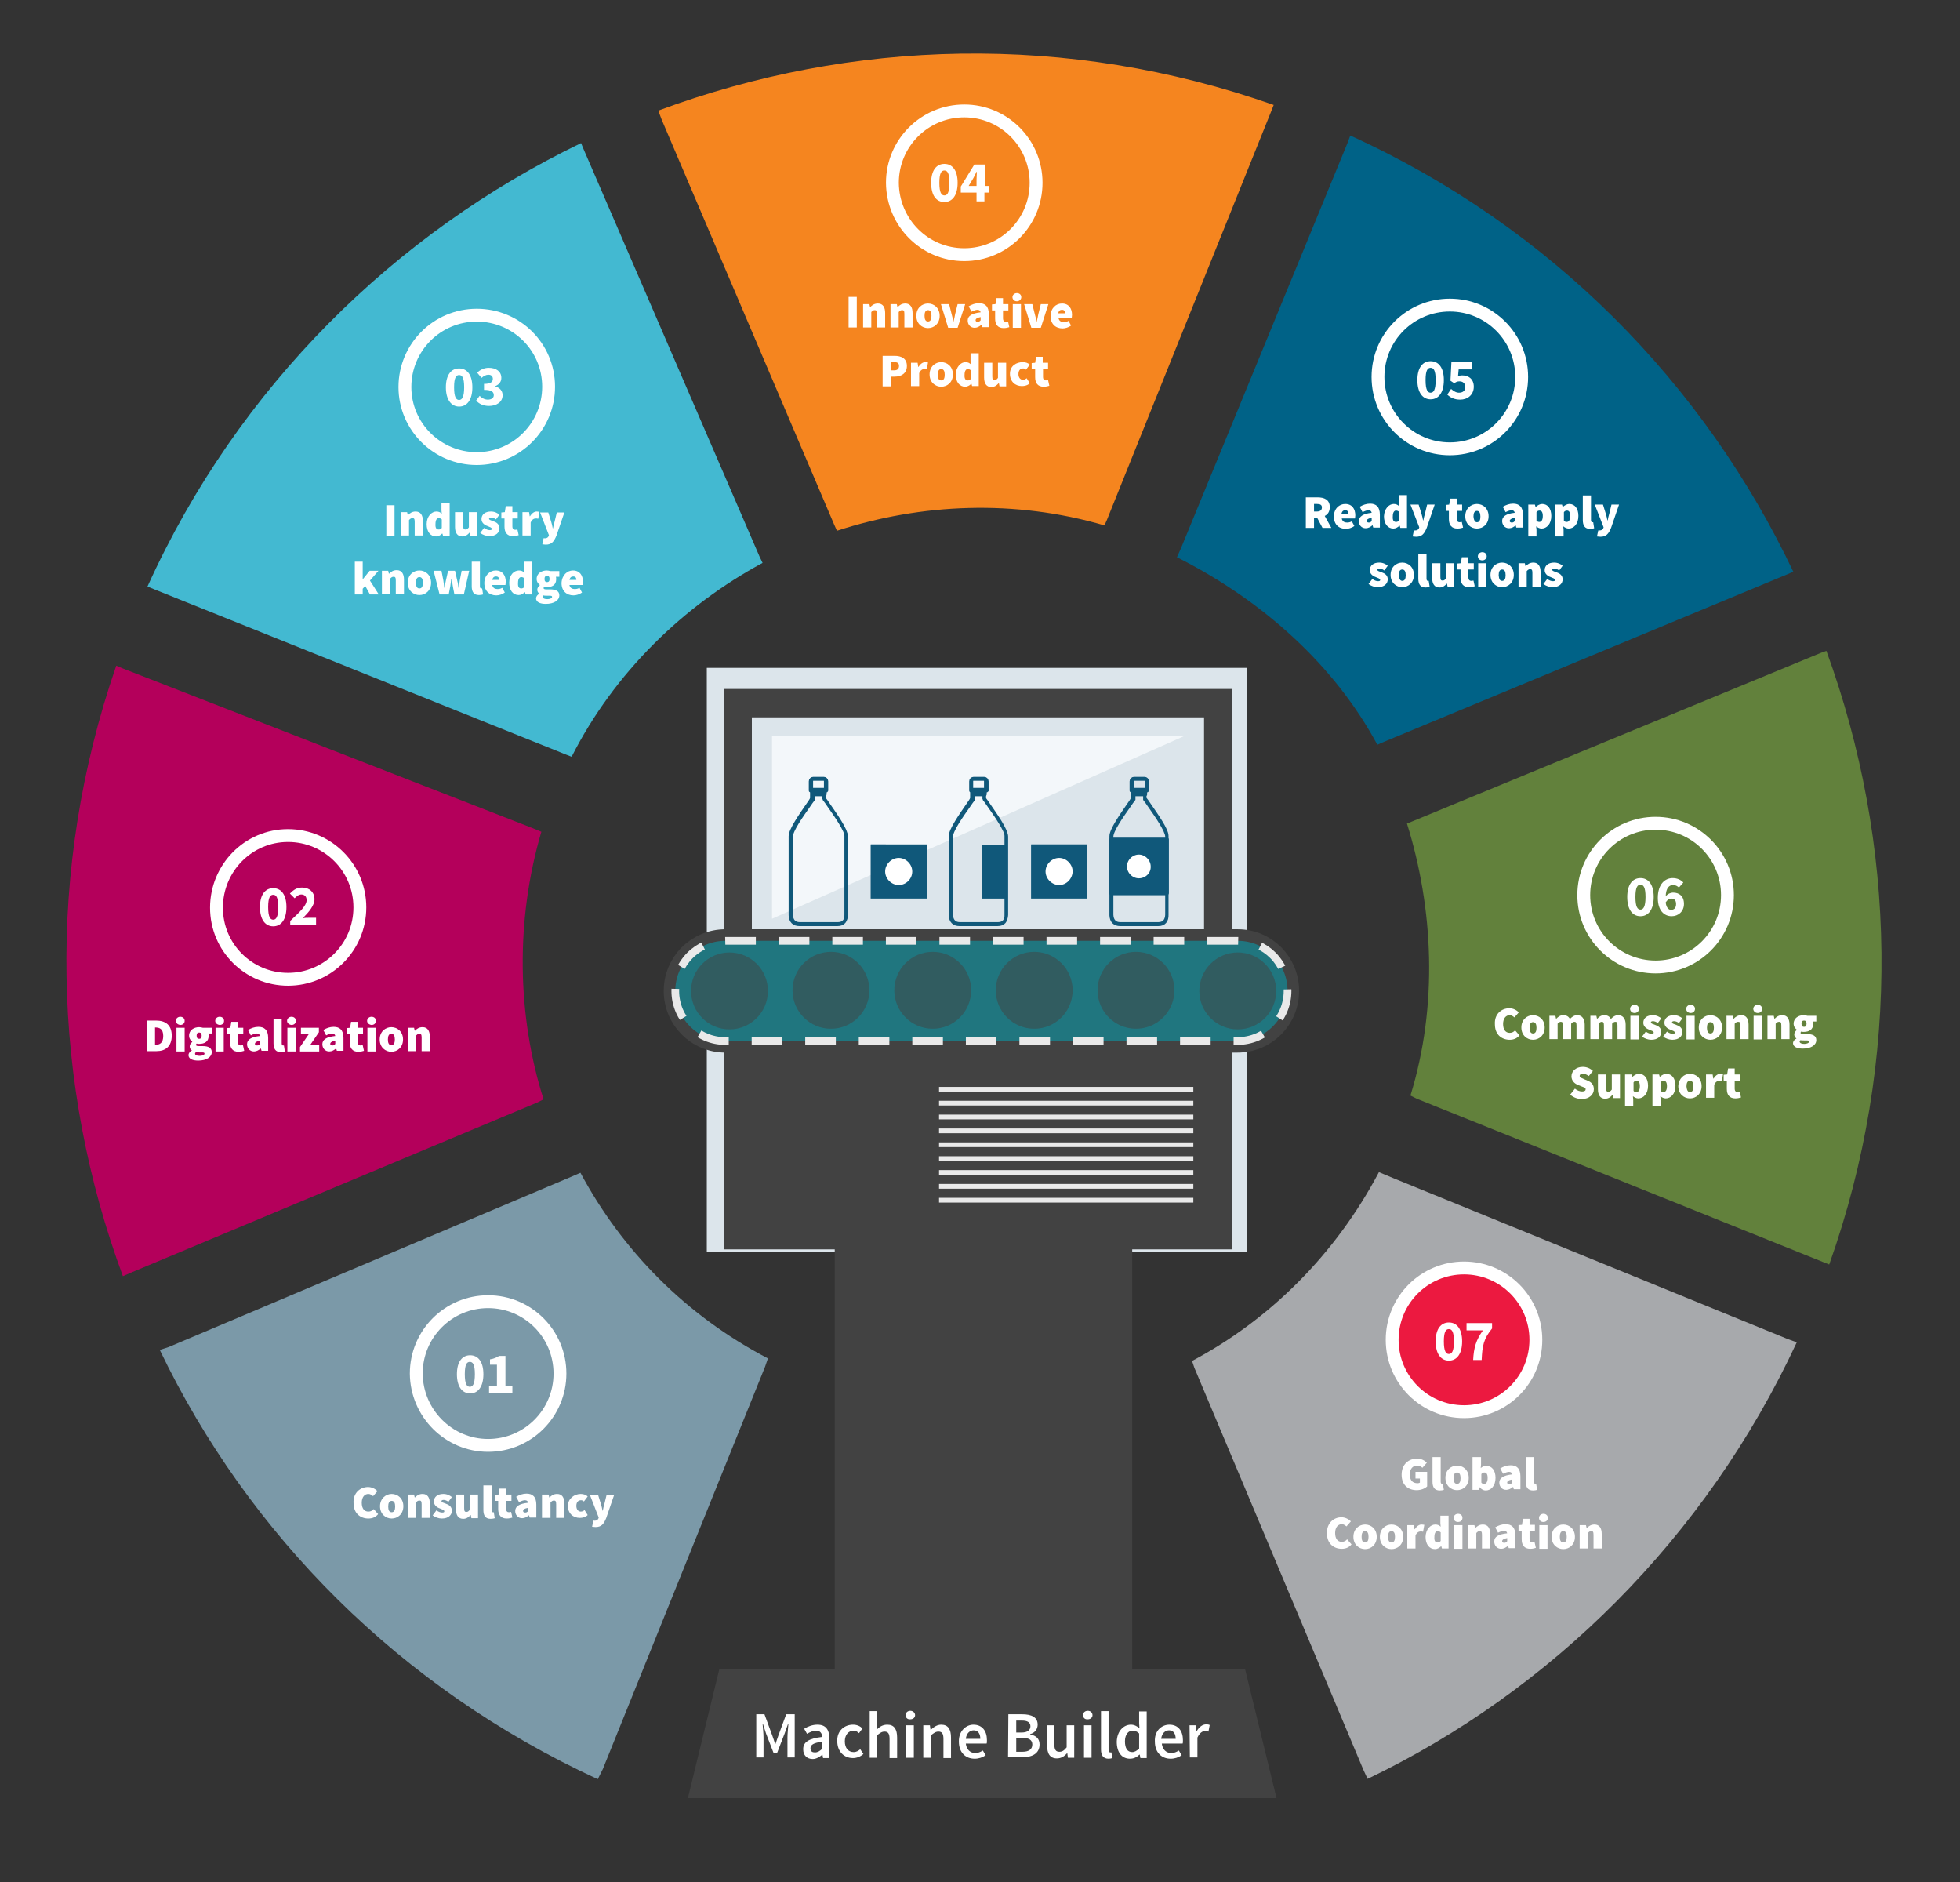 <?xml version="1.0" encoding="utf-8"?>
<!-- Generator: Adobe Illustrator 25.2.0, SVG Export Plug-In . SVG Version: 6.00 Build 0)  -->
<svg version="1.1" id="Layer_1" xmlns="http://www.w3.org/2000/svg" xmlns:xlink="http://www.w3.org/1999/xlink" x="0px" y="0px"
	 viewBox="0 0 622 597.2" style="enable-background:new 0 0 622 597.2;" xml:space="preserve">
<rect x="0" y="0" width="622" height="597.2" fill="#333333" stroke="none"/>
<style type="text/css">
	.st0{fill:#43B9D1;}
	.st1{fill:#F5851F;}
	.st2{fill:#006287;}
	.st3{fill:#62813C;}
	.st4{fill:#A7A9AC;}
	.st5{fill:#7B99A8;}
	.st6{fill:#B4005B;}
	.st7{fill:none;stroke:#FFFFFF;stroke-width:4.078;}
	.st8{fill:#FFFFFF;}
	.st9{fill:#EC1940;}
	.st10{fill:#DCE5EB;}
	.st11{fill:#424242;}
	.st12{fill:#F3F7FA;}
	.st13{fill:none;stroke:#424242;stroke-width:7.332;stroke-miterlimit:10;}
	.st14{fill:#20767F;}
	.st15{fill:none;stroke:#E9E9E9;stroke-width:2.444;stroke-miterlimit:10;stroke-dasharray:9.71,7.283;}
	.st16{fill:#10587A;stroke:#10587A;stroke-width:1.06;stroke-miterlimit:10;}
	.st17{fill:#FFFFFF;stroke:#10587A;stroke-width:1.06;stroke-miterlimit:10;}
	.st18{fill:#10587A;}
	.st19{opacity:0.5;fill:#424242;enable-background:new    ;}
	.st20{fill:none;stroke:#424242;stroke-width:1.574;stroke-miterlimit:10;}
	.st21{fill:none;stroke:#424242;stroke-width:1.558;stroke-miterlimit:10;}
	.st22{fill:none;stroke:#E9E9E9;stroke-width:1.5;stroke-miterlimit:10;}
</style>
<g>
	<path class="st0" d="M46.8,186.1c28.8-63.6,78.8-112.3,137.6-140.7l0.7,1.7L241,176.5l1,2.1c-25,13.5-47,34.7-60.6,61.5l-1.8-0.7
		L49.5,187.2L46.8,186.1z"/>
	<path class="st1" d="M264.7,166.4L210,38l-1.1-2.9c61.1-22.7,129.7-24.9,195.3-1.8l-0.7,1.8l-52.2,129.8l-0.8,1.8
		c-28.5-8.3-58.1-7-84.9,1.7L264.7,166.4z"/>
	<path class="st2" d="M428.5,43c63.9,29.1,112.4,79,140.6,138.4l-2.1,0.9l-128.6,53.4l-1.3,0.6c-13.6-25.3-36.4-45.8-63.6-59.5
		l1.3-2.9l52.9-128.7L428.5,43z"/>
	<path class="st3" d="M447.6,347.6c8.8-28.5,7.3-59.4-1.1-86.3l1.7-0.7l129.5-53.4l1.9-0.7c22.2,60.9,24.1,129.4,0.9,194.7l-2-0.8
		l-128.9-51.8L447.6,347.6z"/>
	<path class="st4" d="M567.2,424.8l-124.8-50.9l-4.8-2c-13.8,26.1-34.6,46.8-59.3,59.9l0.7,2.1l53.7,127.7l1.3,2.8
		c58.1-27.9,107.2-76.2,136.2-138.5L567.2,424.8z"/>
	<path class="st5" d="M50.7,428.3c28.1,58.5,76.1,107.2,139,136.2l1.6-3.2l51.5-127.7l0.9-2.6c-26.2-13.7-46.3-34.3-59.5-58.9
		l-3,1.3L53.5,427.4L50.7,428.3z"/>
	<path class="st6" d="M172.5,348.8c-8.4-26.5-9-56.7-0.7-84.9l-2.9-1.2L39,212.1l-2.1-0.9C14.4,276.2,16.6,344.4,39,404.9l3-1.3
		l128.5-53.8L172.5,348.8z"/>
</g>
<g>
	<path class="st5" d="M154.9,458.6c12.6,0,22.8-10.2,22.8-22.8c0-12.6-10.2-22.8-22.8-22.8c-12.6,0-22.8,10.2-22.8,22.8
		C132.2,448.4,142.4,458.6,154.9,458.6"/>
	<path class="st7" d="M154.9,458.6c12.6,0,22.8-10.2,22.8-22.8c0-12.6-10.2-22.8-22.8-22.8c-12.6,0-22.8,10.2-22.8,22.8
		C132.2,448.4,142.4,458.6,154.9,458.6z"/>
</g>
<g>
	<path class="st8" d="M145,436c0-4,1.7-6,4.2-6s4.2,2,4.2,6s-1.7,6.1-4.2,6.1S145,440,145,436z M150.7,436c0-3.2-0.7-3.9-1.6-3.9
		c-0.9,0-1.6,0.7-1.6,3.9c0,3.2,0.7,4,1.6,4C150,440,150.7,439.2,150.7,436z"/>
	<path class="st8" d="M155.2,439.7h2.5V433h-2.2v-1.7c1.3-0.2,2.1-0.6,2.9-1.1h2v9.5h2.2v2.2h-7.4V439.7z"/>
</g>
<g>
	<path class="st6" d="M91.4,310.7c12.6,0,22.8-10.2,22.8-22.8s-10.2-22.8-22.8-22.8S68.7,275.4,68.7,288S78.9,310.7,91.4,310.7"/>
	<path class="st7" d="M91.4,310.7c12.6,0,22.8-10.2,22.8-22.8s-10.2-22.8-22.8-22.8S68.7,275.4,68.7,288S78.9,310.7,91.4,310.7z"/>
</g>
<g>
	<path class="st8" d="M82.5,287.8c0-4,1.7-6,4.2-6c2.5,0,4.2,2,4.2,6s-1.7,6.1-4.2,6.1C84.2,293.9,82.5,291.8,82.5,287.8z
		 M88.3,287.8c0-3.2-0.7-3.9-1.6-3.9c-0.9,0-1.6,0.7-1.6,3.9c0,3.2,0.7,4,1.6,4C87.6,291.8,88.3,291,88.3,287.8z"/>
	<path class="st8" d="M92.2,292.1c3-2.8,5.1-4.8,5.1-6.5c0-1.1-0.6-1.8-1.7-1.8c-0.8,0-1.5,0.6-2.1,1.2l-1.5-1.5
		c1.2-1.2,2.2-1.9,3.9-1.9c2.3,0,3.9,1.5,3.9,3.7c0,2-1.8,4.1-3.7,6c0.6-0.1,1.4-0.1,1.9-0.1h2.3v2.3h-8.2V292.1z"/>
</g>
<g>
	<g>
		<path class="st1" d="M306,80.8c12.6,0,22.8-10.2,22.8-22.8c0-12.6-10.2-22.8-22.8-22.8c-12.6,0-22.8,10.2-22.8,22.8
			C283.3,70.6,293.4,80.8,306,80.8"/>
		<path class="st7" d="M306,80.8c12.6,0,22.8-10.2,22.8-22.8c0-12.6-10.2-22.8-22.8-22.8c-12.6,0-22.8,10.2-22.8,22.8
			C283.3,70.6,293.4,80.8,306,80.8z"/>
	</g>
	<g>
		<path class="st8" d="M295.5,58c0-4,1.7-6,4.2-6c2.5,0,4.2,2,4.2,6s-1.7,6.1-4.2,6.1C297.1,64.1,295.5,62,295.5,58z M301.3,58
			c0-3.2-0.7-3.9-1.6-3.9c-0.9,0-1.6,0.7-1.6,3.9c0,3.2,0.7,4,1.6,4C300.6,62,301.3,61.2,301.3,58z"/>
		<path class="st8" d="M313.7,61.1h-1.3v2.8h-2.5v-2.8h-5v-1.9l4.3-7h3.3V59h1.3V61.1z M309.9,59v-1.9c0-0.8,0.1-1.9,0.1-2.6h-0.1
			c-0.3,0.6-0.6,1.3-1,2l-1.5,2.5H309.9z"/>
	</g>
</g>
<g>
	<path class="st2" d="M460.1,142.4c12.6,0,22.8-10.2,22.8-22.8s-10.2-22.8-22.8-22.8c-12.6,0-22.8,10.2-22.8,22.8
		S447.5,142.4,460.1,142.4"/>
	<path class="st7" d="M460.1,142.4c12.6,0,22.8-10.2,22.8-22.8s-10.2-22.8-22.8-22.8c-12.6,0-22.8,10.2-22.8,22.8
		S447.5,142.4,460.1,142.4z"/>
</g>
<g>
	<path class="st8" d="M449.8,120.6c0-4,1.7-6,4.2-6c2.5,0,4.2,2,4.2,6s-1.7,6.1-4.2,6.1C451.5,126.7,449.8,124.6,449.8,120.6z
		 M455.6,120.6c0-3.2-0.7-3.9-1.6-3.9c-0.9,0-1.6,0.7-1.6,3.9c0,3.2,0.7,4,1.6,4C454.9,124.6,455.6,123.8,455.6,120.6z"/>
	<path class="st8" d="M460.5,123.4c0.7,0.6,1.5,1.2,2.5,1.2c1.2,0,2-0.6,2-1.8c0-1.2-0.8-1.8-1.8-1.8c-0.7,0-1,0.1-1.7,0.6l-1.2-0.8
		l0.3-5.9h6.6v2.3h-4.3l-0.2,2.2c0.4-0.2,0.8-0.3,1.3-0.3c2,0,3.7,1.1,3.7,3.6c0,2.6-2,4.1-4.3,4.1c-1.9,0-3.2-0.7-4.1-1.6
		L460.5,123.4z"/>
</g>
<g>
	<path class="st3" d="M525.4,306.8c12.6,0,22.8-10.2,22.8-22.8s-10.2-22.8-22.8-22.8c-12.6,0-22.8,10.2-22.8,22.8
		S512.8,306.8,525.4,306.8"/>
	<path class="st7" d="M525.4,306.8c12.6,0,22.8-10.2,22.8-22.8s-10.2-22.8-22.8-22.8c-12.6,0-22.8,10.2-22.8,22.8
		S512.8,306.8,525.4,306.8z"/>
</g>
<g>
	<path class="st8" d="M516.4,284.6c0-4,1.7-6,4.2-6c2.5,0,4.2,2,4.2,6s-1.7,6.1-4.2,6.1C518,290.7,516.4,288.5,516.4,284.6z
		 M522.2,284.6c0-3.2-0.7-3.9-1.6-3.9c-0.9,0-1.6,0.7-1.6,3.9c0,3.2,0.7,4,1.6,4C521.5,288.6,522.2,287.7,522.2,284.6z"/>
	<path class="st8" d="M532.8,281.6c-0.4-0.4-1.1-0.8-1.8-0.8c-1.3,0-2.3,0.9-2.4,3.6c0.6-0.8,1.6-1.2,2.3-1.2c2,0,3.5,1.1,3.5,3.6
		c0,2.4-1.8,3.9-3.9,3.9c-2.3,0-4.4-1.7-4.4-5.8c0-4.4,2.3-6.3,4.7-6.3c1.5,0,2.7,0.6,3.4,1.4L532.8,281.6z M531.9,286.8
		c0-1.2-0.6-1.7-1.5-1.7c-0.6,0-1.2,0.3-1.8,1.2c0.2,1.8,1,2.4,1.8,2.4C531.3,288.6,531.9,288.1,531.9,286.8z"/>
</g>
<g>
	<path class="st9" d="M464.6,447.9c12.6,0,22.8-10.2,22.8-22.8c0-12.6-10.2-22.8-22.8-22.8c-12.6,0-22.8,10.2-22.8,22.8
		C441.8,437.7,452,447.9,464.6,447.9"/>
	<path class="st7" d="M464.6,447.9c12.6,0,22.8-10.2,22.8-22.8c0-12.6-10.2-22.8-22.8-22.8c-12.6,0-22.8,10.2-22.8,22.8
		C441.8,437.7,452,447.9,464.6,447.9z"/>
</g>
<g>
	<path class="st8" d="M455.6,425.6c0-4,1.7-6,4.2-6c2.5,0,4.2,2,4.2,6s-1.7,6.1-4.2,6.1C457.3,431.7,455.6,429.6,455.6,425.6z
		 M461.4,425.6c0-3.2-0.7-3.9-1.6-3.9c-0.9,0-1.6,0.7-1.6,3.9c0,3.2,0.7,4,1.6,4C460.7,429.6,461.4,428.8,461.4,425.6z"/>
	<path class="st8" d="M470.6,422.1h-5.2v-2.3h8.1v1.7c-2.7,3.3-3.1,5.5-3.3,10h-2.7C467.7,427.6,468.4,425.2,470.6,422.1z"/>
</g>
<g>
	<path class="st8" d="M116.8,471.8c1.2,0,2.3,0.6,3,1.3l-1.4,1.6c-0.5-0.4-0.9-0.7-1.5-0.7c-1.2,0-2.1,1-2.1,2.8
		c0,1.8,0.8,2.8,2.1,2.8c0.7,0,1.3-0.3,1.7-0.8l1.4,1.6c-0.8,1-1.9,1.4-3.1,1.4c-2.5,0-4.7-1.6-4.7-4.9
		C112,473.7,114.3,471.8,116.8,471.8z"/>
	<path class="st8" d="M124.3,474c1.9,0,3.7,1.4,3.7,3.9c0,2.5-1.8,3.9-3.7,3.9s-3.7-1.4-3.7-3.9C120.6,475.5,122.4,474,124.3,474z
		 M124.3,479.8c0.8,0,1.1-0.7,1.1-1.8c0-1.1-0.3-1.8-1.1-1.8c-0.8,0-1.1,0.7-1.1,1.8C123.2,479.1,123.5,479.8,124.3,479.8z"/>
	<path class="st8" d="M129.3,474.2h2.1l0.2,0.9h0.1c0.6-0.6,1.3-1.1,2.4-1.1c1.6,0,2.3,1.2,2.3,3v4.6h-2.6v-4.3c0-1-0.2-1.2-0.7-1.2
		c-0.5,0-0.7,0.2-1.1,0.6v4.9h-2.6V474.2z"/>
	<path class="st8" d="M138.5,479.2c0.7,0.5,1.3,0.7,1.8,0.7c0.5,0,0.7-0.1,0.7-0.4c0-0.4-0.7-0.6-1.4-0.9c-0.9-0.3-1.9-1-1.9-2.2
		c0-1.5,1.2-2.4,3-2.4c1.2,0,2.1,0.5,2.7,1l-1.1,1.5c-0.5-0.4-1.1-0.6-1.5-0.6c-0.4,0-0.7,0.1-0.7,0.4c0,0.4,0.7,0.5,1.4,0.8
		c0.9,0.3,1.9,0.9,1.9,2.2c0,1.4-1.1,2.5-3.2,2.5c-1,0-2.1-0.4-2.9-1L138.5,479.2z"/>
	<path class="st8" d="M144.7,474.2h2.6v4.3c0,1,0.2,1.2,0.7,1.2c0.5,0,0.7-0.2,1.1-0.7v-4.8h2.6v7.5h-2.1l-0.2-1h-0.1
		c-0.6,0.7-1.3,1.2-2.3,1.2c-1.6,0-2.3-1.2-2.3-3V474.2z"/>
	<path class="st8" d="M153.4,471.3h2.6v7.8c0,0.5,0.2,0.7,0.4,0.7c0.1,0,0.1,0,0.3,0l0.3,1.9c-0.3,0.1-0.7,0.2-1.3,0.2
		c-1.7,0-2.3-1.1-2.3-2.8V471.3z"/>
	<path class="st8" d="M158.1,476.2h-1v-1.9l1.1-0.1l0.3-1.9h2.1v1.9h1.7v2h-1.7v2.5c0,0.8,0.4,1.1,0.9,1.1c0.2,0,0.5-0.1,0.7-0.1
		l0.4,1.8c-0.4,0.1-0.9,0.3-1.8,0.3c-1.9,0-2.7-1.2-2.7-3V476.2z"/>
	<path class="st8" d="M167.6,476.8c-0.1-0.5-0.4-0.8-1-0.8c-0.5,0-1.1,0.2-1.9,0.6l-0.9-1.7c1-0.6,2.1-1,3.3-1c1.9,0,3.1,1,3.1,3.5
		v4.1h-2.1l-0.2-0.7h-0.1c-0.6,0.5-1.3,0.9-2.1,0.9c-1.4,0-2.2-1.1-2.2-2.3C163.5,478,164.7,477.1,167.6,476.8z M166.7,479.9
		c0.4,0,0.7-0.2,0.9-0.5v-1c-1.2,0.2-1.6,0.6-1.6,1C166,479.7,166.2,479.9,166.7,479.9z"/>
	<path class="st8" d="M172,474.2h2.1l0.2,0.9h0.1c0.6-0.6,1.3-1.1,2.4-1.1c1.6,0,2.3,1.2,2.3,3v4.6h-2.6v-4.3c0-1-0.2-1.2-0.7-1.2
		c-0.5,0-0.7,0.2-1.1,0.6v4.9H172V474.2z"/>
	<path class="st8" d="M184.3,474c0.9,0,1.7,0.3,2.2,0.8l-1.2,1.6c-0.3-0.3-0.6-0.4-0.9-0.4c-1,0-1.5,0.7-1.5,1.8
		c0,1.1,0.6,1.8,1.4,1.8c0.5,0,0.9-0.2,1.2-0.5l1,1.6c-0.7,0.7-1.7,0.9-2.5,0.9c-2.1,0-3.8-1.4-3.8-3.9
		C180.3,475.5,182.2,474,184.3,474z"/>
	<path class="st8" d="M188.7,482.5c0.7,0,1-0.3,1.2-0.7l0.1-0.3l-2.8-7.2h2.6l0.9,2.9c0.2,0.7,0.4,1.4,0.5,2.1h0.1
		c0.1-0.7,0.3-1.4,0.5-2.1l0.7-2.9h2.4l-2.5,7.3c-0.8,2-1.6,2.9-3.4,2.9c-0.5,0-0.8-0.1-1.1-0.1l0.4-1.9
		C188.3,482.4,188.5,482.5,188.7,482.5z"/>
</g>
<g>
	<path class="st8" d="M46.6,323.8h2.9c3,0,5,1.4,5,4.8s-2,4.9-4.8,4.9h-3V323.8z M49.3,331.5c1.4,0,2.5-0.6,2.5-2.8
		s-1.1-2.7-2.5-2.7h-0.1v5.6H49.3z"/>
	<path class="st8" d="M55.8,323.9c0-0.7,0.6-1.3,1.4-1.3c0.8,0,1.4,0.5,1.4,1.3s-0.6,1.3-1.4,1.3C56.4,325.1,55.8,324.6,55.8,323.9z
		 M56,326.1h2.6v7.5H56V326.1z"/>
	<path class="st8" d="M60.9,333.3L60.9,333.3c-0.4-0.3-0.7-0.7-0.7-1.3c0-0.5,0.3-1,0.8-1.4v-0.1c-0.5-0.4-1-1-1-1.9
		c0-1.8,1.6-2.7,3.2-2.7c0.4,0,0.8,0.1,1.2,0.2h2.8v1.8h-1.1c0.1,0.2,0.1,0.5,0.1,0.8c0,1.8-1.3,2.5-3,2.5c-0.2,0-0.5,0-0.8-0.1
		c-0.1,0.1-0.2,0.2-0.2,0.4c0,0.3,0.3,0.4,1,0.4h1.1c1.9,0,2.9,0.6,2.9,1.9c0,1.6-1.7,2.7-4.3,2.7c-1.7,0-3.1-0.5-3.1-1.8
		C59.9,334.1,60.2,333.7,60.9,333.3z M63.4,335c0.8,0,1.5-0.3,1.5-0.7c0-0.4-0.4-0.4-1-0.4h-0.6c-0.6,0-0.9,0-1.1-0.1
		c-0.2,0.2-0.3,0.3-0.3,0.5C61.9,334.8,62.5,335,63.4,335z M64,328.6c0-0.7-0.3-1-0.8-1s-0.8,0.3-0.8,1c0,0.7,0.3,1,0.8,1
		S64,329.3,64,328.6z"/>
	<path class="st8" d="M68.3,323.9c0-0.7,0.6-1.3,1.4-1.3c0.8,0,1.4,0.5,1.4,1.3s-0.6,1.3-1.4,1.3C68.9,325.1,68.3,324.6,68.3,323.9z
		 M68.4,326.1H71v7.5h-2.6V326.1z"/>
	<path class="st8" d="M73,328.1h-1v-1.9l1.1-0.1l0.3-1.9h2.1v1.9h1.7v2h-1.7v2.5c0,0.8,0.4,1.1,0.9,1.1c0.2,0,0.5-0.1,0.7-0.1
		l0.4,1.8c-0.4,0.1-0.9,0.3-1.8,0.3c-1.9,0-2.7-1.2-2.7-3V328.1z"/>
	<path class="st8" d="M82.5,328.7c-0.1-0.5-0.4-0.8-1-0.8c-0.5,0-1.1,0.2-1.9,0.6l-0.9-1.7c1-0.6,2.1-1,3.3-1c1.9,0,3.1,1,3.1,3.5
		v4.1H83l-0.2-0.7h-0.1c-0.6,0.5-1.3,0.9-2.1,0.9c-1.4,0-2.2-1.1-2.2-2.3C78.4,329.9,79.6,329,82.5,328.7z M81.6,331.7
		c0.4,0,0.7-0.2,0.9-0.5v-1c-1.2,0.2-1.6,0.6-1.6,1C80.9,331.5,81.1,331.7,81.6,331.7z"/>
	<path class="st8" d="M86.8,323.2h2.6v7.8c0,0.5,0.2,0.7,0.4,0.7c0.1,0,0.1,0,0.3,0l0.3,1.9c-0.3,0.1-0.7,0.2-1.3,0.2
		c-1.7,0-2.3-1.1-2.3-2.8V323.2z"/>
	<path class="st8" d="M91.1,323.9c0-0.7,0.6-1.3,1.4-1.3c0.8,0,1.4,0.5,1.4,1.3s-0.6,1.3-1.4,1.3C91.7,325.1,91.1,324.6,91.1,323.9z
		 M91.2,326.1h2.6v7.5h-2.6V326.1z"/>
	<path class="st8" d="M95.2,332.2l2.8-4.1h-2.5v-2h5.7v1.4l-2.8,4.1h2.9v2h-6.1V332.2z"/>
	<path class="st8" d="M106.4,328.7c-0.1-0.5-0.4-0.8-1-0.8c-0.5,0-1.1,0.2-1.9,0.6l-0.9-1.7c1-0.6,2.1-1,3.3-1c1.9,0,3.1,1,3.1,3.5
		v4.1h-2.1l-0.2-0.7h-0.1c-0.6,0.5-1.3,0.9-2.1,0.9c-1.4,0-2.2-1.1-2.2-2.3C102.3,329.9,103.5,329,106.4,328.7z M105.5,331.7
		c0.4,0,0.7-0.2,0.9-0.5v-1c-1.2,0.2-1.6,0.6-1.6,1C104.8,331.5,105,331.7,105.5,331.7z"/>
	<path class="st8" d="M111,328.1h-1v-1.9l1.1-0.1l0.3-1.9h2.1v1.9h1.7v2h-1.7v2.5c0,0.8,0.4,1.1,0.9,1.1c0.2,0,0.5-0.1,0.7-0.1
		l0.4,1.8c-0.4,0.1-0.9,0.3-1.8,0.3c-1.9,0-2.7-1.2-2.7-3V328.1z"/>
	<path class="st8" d="M116.5,323.9c0-0.7,0.6-1.3,1.4-1.3c0.8,0,1.4,0.5,1.4,1.3s-0.6,1.3-1.4,1.3
		C117.1,325.1,116.5,324.6,116.5,323.9z M116.6,326.1h2.6v7.5h-2.6V326.1z"/>
	<path class="st8" d="M124.2,325.9c1.9,0,3.7,1.4,3.7,3.9c0,2.5-1.8,3.9-3.7,3.9s-3.7-1.4-3.7-3.9
		C120.5,327.3,122.3,325.9,124.2,325.9z M124.2,331.6c0.8,0,1.1-0.7,1.1-1.8c0-1.1-0.3-1.8-1.1-1.8c-0.8,0-1.1,0.7-1.1,1.8
		C123.1,330.9,123.4,331.6,124.2,331.6z"/>
	<path class="st8" d="M129.3,326.1h2.1l0.2,0.9h0.1c0.6-0.6,1.3-1.1,2.4-1.1c1.6,0,2.3,1.2,2.3,3v4.6h-2.6v-4.3c0-1-0.2-1.2-0.7-1.2
		c-0.5,0-0.7,0.2-1.1,0.6v4.9h-2.6V326.1z"/>
</g>
<g>
	<g>
		<g>
			<path class="st0" d="M151.3,145.5c12.6,0,22.8-10.2,22.8-22.8S163.9,100,151.3,100c-12.6,0-22.8,10.2-22.8,22.8
				S138.8,145.5,151.3,145.5"/>
			<path class="st7" d="M151.3,145.5c12.6,0,22.8-10.2,22.8-22.8S163.9,100,151.3,100c-12.6,0-22.8,10.2-22.8,22.8
				S138.8,145.5,151.3,145.5z"/>
		</g>
		<g>
			<path class="st8" d="M141.5,122.9c0-4,1.7-6,4.2-6s4.2,2,4.2,6s-1.7,6.1-4.2,6.1S141.5,126.8,141.5,122.9z M147.3,122.9
				c0-3.2-0.7-3.9-1.6-3.9c-0.9,0-1.6,0.7-1.6,3.9c0,3.2,0.7,4,1.6,4C146.6,126.9,147.3,126,147.3,122.9z"/>
			<path class="st8" d="M152.2,125.6c0.7,0.7,1.6,1.2,2.6,1.2c1.1,0,1.9-0.5,1.9-1.4c0-1-0.6-1.7-3.1-1.7v-1.9
				c2.1,0,2.8-0.6,2.8-1.6c0-0.8-0.5-1.3-1.4-1.3c-0.8,0-1.5,0.4-2.2,1l-1.4-1.7c1.1-0.9,2.2-1.5,3.7-1.5c2.4,0,4,1.2,4,3.2
				c0,1.2-0.7,2.1-1.9,2.6v0.1c1.3,0.4,2.3,1.3,2.3,2.8c0,2.2-2,3.4-4.3,3.4c-1.9,0-3.2-0.7-4.1-1.7L152.2,125.6z"/>
		</g>
	</g>
	<g>
		<g>
			<path class="st8" d="M122.6,160.3h2.6v9.7h-2.6V160.3z"/>
			<path class="st8" d="M127.1,162.5h2.1l0.2,0.9h0.1c0.6-0.6,1.3-1.1,2.4-1.1c1.6,0,2.3,1.2,2.3,3v4.6h-2.6v-4.3
				c0-1-0.2-1.2-0.7-1.2c-0.5,0-0.7,0.2-1.1,0.6v4.9h-2.6V162.5z"/>
			<path class="st8" d="M138.5,162.3c0.8,0,1.3,0.3,1.7,0.7l-0.1-1.1v-2.4h2.6V170h-2.1l-0.2-0.7h-0.1c-0.5,0.5-1.2,0.9-1.9,0.9
				c-1.8,0-3-1.5-3-3.9C135.4,163.8,137,162.3,138.5,162.3z M139.2,168c0.4,0,0.7-0.1,1-0.5v-2.7c-0.3-0.3-0.7-0.4-1-0.4
				c-0.5,0-1,0.5-1,1.8C138.1,167.5,138.5,168,139.2,168z"/>
			<path class="st8" d="M144.4,162.5h2.6v4.3c0,1,0.2,1.2,0.7,1.2c0.5,0,0.7-0.2,1.1-0.7v-4.8h2.6v7.5h-2.1l-0.2-1H149
				c-0.6,0.7-1.3,1.2-2.3,1.2c-1.6,0-2.3-1.2-2.3-3V162.5z"/>
			<path class="st8" d="M153.6,167.5c0.7,0.5,1.3,0.7,1.8,0.7c0.5,0,0.7-0.1,0.7-0.4c0-0.4-0.7-0.6-1.4-0.9c-0.9-0.3-1.9-1-1.9-2.2
				c0-1.5,1.2-2.4,3-2.4c1.2,0,2.1,0.5,2.7,1l-1.1,1.5c-0.5-0.4-1.1-0.6-1.5-0.6c-0.4,0-0.7,0.1-0.7,0.4c0,0.4,0.7,0.5,1.4,0.8
				c0.9,0.3,1.9,0.9,1.9,2.2c0,1.4-1.1,2.5-3.2,2.5c-1,0-2.1-0.4-2.9-1L153.6,167.5z"/>
			<path class="st8" d="M160.1,164.5h-1v-1.9l1.1-0.1l0.3-1.9h2.1v1.9h1.7v2h-1.7v2.5c0,0.8,0.4,1.1,0.9,1.1c0.2,0,0.5-0.1,0.7-0.1
				l0.4,1.8c-0.4,0.1-0.9,0.3-1.8,0.3c-1.9,0-2.7-1.2-2.7-3V164.5z"/>
			<path class="st8" d="M165.8,162.5h2.1l0.2,1.3h0.1c0.6-1,1.4-1.5,2.1-1.5c0.5,0,0.7,0.1,0.9,0.1l-0.4,2.2
				c-0.3-0.1-0.5-0.1-0.8-0.1c-0.5,0-1.2,0.3-1.6,1.3v4.1h-2.6V162.5z"/>
			<path class="st8" d="M172.9,170.8c0.7,0,1-0.3,1.2-0.7l0.1-0.3l-2.8-7.2h2.6l0.9,2.9c0.2,0.7,0.4,1.4,0.5,2.1h0.1
				c0.1-0.7,0.3-1.4,0.5-2.1l0.7-2.9h2.4l-2.5,7.3c-0.8,2-1.6,2.9-3.4,2.9c-0.5,0-0.8-0.1-1.1-0.1l0.4-1.9
				C172.6,170.7,172.8,170.8,172.9,170.8z"/>
		</g>
		<g>
			<path class="st8" d="M112.6,178.2h2.5v5.5h0.1l2.1-2.6h2.8l-2.7,3.1l2.8,4.4h-2.8l-1.5-2.7l-0.8,0.9v1.8h-2.5V178.2z"/>
			<path class="st8" d="M121.1,181.1h2.1l0.2,0.9h0.1c0.6-0.6,1.3-1.1,2.4-1.1c1.6,0,2.3,1.2,2.3,3v4.6h-2.6v-4.3
				c0-1-0.2-1.2-0.7-1.2c-0.5,0-0.7,0.2-1.1,0.6v4.9h-2.6V181.1z"/>
			<path class="st8" d="M133.1,181c1.9,0,3.7,1.4,3.7,3.9s-1.8,3.9-3.7,3.9s-3.7-1.4-3.7-3.9S131.2,181,133.1,181z M133.1,186.7
				c0.8,0,1.1-0.7,1.1-1.8c0-1.1-0.3-1.8-1.1-1.8c-0.8,0-1.1,0.7-1.1,1.8C132,186,132.3,186.7,133.1,186.7z"/>
			<path class="st8" d="M137.6,181.1h2.5l0.6,3.1c0.1,0.7,0.2,1.5,0.3,2.3h0.1c0.1-0.8,0.2-1.6,0.4-2.3l0.7-3.1h2.2l0.7,3.1
				c0.2,0.7,0.3,1.5,0.4,2.3h0.1c0.1-0.8,0.2-1.5,0.3-2.3l0.6-3.1h2.4l-1.7,7.5h-3l-0.5-2.6c-0.1-0.7-0.2-1.4-0.4-2.2h-0.1
				c-0.1,0.8-0.2,1.5-0.3,2.2l-0.5,2.6h-2.9L137.6,181.1z"/>
			<path class="st8" d="M149.7,178.2h2.6v7.8c0,0.5,0.2,0.7,0.4,0.7c0.1,0,0.1,0,0.3,0l0.3,1.9c-0.3,0.1-0.7,0.2-1.3,0.2
				c-1.7,0-2.3-1.1-2.3-2.8V178.2z"/>
			<path class="st8" d="M157.3,181c2.2,0,3.2,1.6,3.2,3.6c0,0.4-0.1,0.8-0.1,1h-4.2c0.2,1,0.9,1.3,1.7,1.3c0.5,0,1-0.1,1.5-0.4
				l0.8,1.5c-0.8,0.6-1.9,0.9-2.7,0.9c-2.2,0-3.8-1.4-3.8-3.9C153.7,182.5,155.5,181,157.3,181z M158.4,184c0-0.6-0.2-1.1-1-1.1
				c-0.6,0-1,0.3-1.2,1.1H158.4z"/>
			<path class="st8" d="M164.7,181c0.8,0,1.3,0.3,1.7,0.7l-0.1-1.1v-2.4h2.6v10.4h-2.1l-0.2-0.7h-0.1c-0.5,0.5-1.2,0.9-1.9,0.9
				c-1.8,0-3-1.5-3-3.9C161.6,182.4,163.1,181,164.7,181z M165.4,186.7c0.4,0,0.7-0.1,1-0.5v-2.7c-0.3-0.3-0.7-0.4-1-0.4
				c-0.5,0-1,0.5-1,1.8C164.3,186.2,164.7,186.7,165.4,186.7z"/>
			<path class="st8" d="M171.2,188.4L171.2,188.4c-0.4-0.3-0.7-0.7-0.7-1.3c0-0.5,0.3-1,0.8-1.4v-0.1c-0.5-0.4-1-1-1-1.9
				c0-1.8,1.6-2.7,3.2-2.7c0.4,0,0.8,0.1,1.2,0.2h2.8v1.8h-1.1c0.1,0.2,0.1,0.5,0.1,0.8c0,1.8-1.3,2.5-3,2.5c-0.2,0-0.5,0-0.8-0.1
				c-0.1,0.1-0.2,0.2-0.2,0.4c0,0.3,0.3,0.4,1,0.4h1.1c1.9,0,2.9,0.6,2.9,1.9c0,1.6-1.7,2.7-4.3,2.7c-1.7,0-3.1-0.5-3.1-1.8
				C170.2,189.2,170.5,188.7,171.2,188.4z M173.7,190.1c0.8,0,1.5-0.3,1.5-0.7c0-0.4-0.4-0.4-1-0.4h-0.6c-0.6,0-0.9,0-1.1-0.1
				c-0.2,0.2-0.3,0.3-0.3,0.5C172.3,189.9,172.9,190.1,173.7,190.1z M174.4,183.7c0-0.7-0.3-1-0.8-1s-0.8,0.3-0.8,1
				c0,0.7,0.3,1,0.8,1S174.4,184.4,174.4,183.7z"/>
			<path class="st8" d="M181.8,181c2.2,0,3.2,1.6,3.2,3.6c0,0.4-0.1,0.8-0.1,1h-4.2c0.2,1,0.9,1.3,1.7,1.3c0.5,0,1-0.1,1.5-0.4
				l0.8,1.5c-0.8,0.6-1.9,0.9-2.7,0.9c-2.2,0-3.8-1.4-3.8-3.9C178.3,182.5,180,181,181.8,181z M182.9,184c0-0.6-0.2-1.1-1-1.1
				c-0.6,0-1,0.3-1.2,1.1H182.9z"/>
		</g>
	</g>
</g>
<g>
	<g>
		<path class="st8" d="M269.3,94.2h2.6v9.7h-2.6V94.2z"/>
		<path class="st8" d="M273.8,96.5h2.1l0.2,0.9h0.1c0.6-0.6,1.3-1.1,2.4-1.1c1.6,0,2.3,1.2,2.3,3v4.6h-2.6v-4.3c0-1-0.2-1.2-0.7-1.2
			c-0.5,0-0.7,0.2-1.1,0.6v4.9h-2.6V96.5z"/>
		<path class="st8" d="M282.5,96.5h2.1l0.2,0.9h0.1c0.6-0.6,1.3-1.1,2.4-1.1c1.6,0,2.3,1.2,2.3,3v4.6h-2.6v-4.3c0-1-0.2-1.2-0.7-1.2
			c-0.5,0-0.7,0.2-1.1,0.6v4.9h-2.6V96.5z"/>
		<path class="st8" d="M294.5,96.3c1.9,0,3.7,1.4,3.7,3.9s-1.8,3.9-3.7,3.9s-3.7-1.4-3.7-3.9S292.6,96.3,294.5,96.3z M294.5,102
			c0.8,0,1.1-0.7,1.1-1.8c0-1.1-0.3-1.8-1.1-1.8c-0.8,0-1.1,0.7-1.1,1.8C293.4,101.3,293.7,102,294.5,102z"/>
		<path class="st8" d="M298.6,96.5h2.6l0.8,3.2c0.2,0.7,0.4,1.5,0.5,2.3h0.1c0.2-0.8,0.4-1.6,0.5-2.3l0.8-3.2h2.4l-2.4,7.5h-3
			L298.6,96.5z"/>
		<path class="st8" d="M311.2,99.1c-0.1-0.5-0.4-0.8-1-0.8c-0.5,0-1.1,0.2-1.9,0.6l-0.9-1.7c1-0.6,2.1-1,3.3-1c1.9,0,3.1,1,3.1,3.5
			v4.1h-2.1l-0.2-0.7h-0.1c-0.6,0.5-1.3,0.9-2.1,0.9c-1.4,0-2.2-1.1-2.2-2.3C307.1,100.3,308.3,99.4,311.2,99.1z M310.3,102.1
			c0.4,0,0.7-0.2,0.9-0.5v-1c-1.2,0.2-1.6,0.6-1.6,1C309.6,101.9,309.8,102.1,310.3,102.1z"/>
		<path class="st8" d="M315.8,98.5h-1v-1.9l1.1-0.1l0.3-1.9h2.1v1.9h1.7v2h-1.7v2.5c0,0.8,0.4,1.1,0.9,1.1c0.2,0,0.5-0.1,0.7-0.1
			l0.4,1.8c-0.4,0.1-0.9,0.3-1.8,0.3c-1.9,0-2.7-1.2-2.7-3V98.5z"/>
		<path class="st8" d="M321.3,94.3c0-0.7,0.6-1.3,1.4-1.3s1.4,0.5,1.4,1.3c0,0.7-0.6,1.3-1.4,1.3S321.3,95,321.3,94.3z M321.4,96.5
			h2.6v7.5h-2.6V96.5z"/>
		<path class="st8" d="M325,96.5h2.6l0.8,3.2c0.2,0.7,0.4,1.5,0.5,2.3h0.1c0.2-0.8,0.4-1.6,0.5-2.3l0.8-3.2h2.4l-2.4,7.5h-3
			L325,96.5z"/>
		<path class="st8" d="M337,96.3c2.2,0,3.2,1.6,3.2,3.6c0,0.4-0.1,0.8-0.1,1h-4.2c0.2,1,0.9,1.3,1.7,1.3c0.5,0,1-0.1,1.5-0.4
			l0.8,1.5c-0.8,0.6-1.9,0.9-2.7,0.9c-2.2,0-3.8-1.4-3.8-3.9C333.4,97.8,335.1,96.3,337,96.3z M338,99.4c0-0.6-0.2-1.1-1-1.1
			c-0.6,0-1,0.3-1.2,1.1H338z"/>
	</g>
	<g>
		<path class="st8" d="M280.1,112.9h3.8c2.1,0,3.9,0.8,3.9,3.2c0,2.4-1.8,3.4-3.9,3.4h-1.2v3.1h-2.6V112.9z M283.8,117.5
			c1,0,1.5-0.5,1.5-1.4c0-0.9-0.5-1.2-1.5-1.2h-1.1v2.6H283.8z"/>
		<path class="st8" d="M289.1,115.1h2.1l0.2,1.3h0.1c0.6-1,1.4-1.5,2.1-1.5c0.5,0,0.7,0.1,0.9,0.1l-0.4,2.2
			c-0.3-0.1-0.5-0.1-0.8-0.1c-0.5,0-1.2,0.3-1.6,1.3v4.1h-2.6V115.1z"/>
		<path class="st8" d="M298.7,114.9c1.9,0,3.7,1.4,3.7,3.9s-1.8,3.9-3.7,3.9s-3.7-1.4-3.7-3.9S296.8,114.9,298.7,114.9z
			 M298.7,120.7c0.8,0,1.1-0.7,1.1-1.8c0-1.1-0.3-1.8-1.1-1.8c-0.8,0-1.1,0.7-1.1,1.8C297.6,120,297.9,120.7,298.7,120.7z"/>
		<path class="st8" d="M306.4,114.9c0.8,0,1.3,0.3,1.7,0.7l-0.1-1.1v-2.4h2.6v10.4h-2.1l-0.2-0.7h-0.1c-0.5,0.5-1.2,0.9-1.9,0.9
			c-1.8,0-3-1.5-3-3.9C303.4,116.4,304.9,114.9,306.4,114.9z M307.1,120.7c0.4,0,0.7-0.1,1-0.5v-2.7c-0.3-0.3-0.7-0.4-1-0.4
			c-0.5,0-1,0.5-1,1.8C306,120.1,306.4,120.7,307.1,120.7z"/>
		<path class="st8" d="M312.3,115.1h2.6v4.3c0,1,0.2,1.2,0.7,1.2c0.5,0,0.7-0.2,1.1-0.7v-4.8h2.6v7.5h-2.1l-0.2-1h-0.1
			c-0.6,0.7-1.3,1.2-2.3,1.2c-1.6,0-2.3-1.2-2.3-3V115.1z"/>
		<path class="st8" d="M324.6,114.9c0.9,0,1.7,0.3,2.2,0.8l-1.2,1.6c-0.3-0.3-0.6-0.4-0.9-0.4c-1,0-1.5,0.7-1.5,1.8
			c0,1.1,0.6,1.8,1.4,1.8c0.5,0,0.9-0.2,1.2-0.5l1,1.6c-0.7,0.7-1.7,0.9-2.5,0.9c-2.1,0-3.8-1.4-3.8-3.9S322.5,114.9,324.6,114.9z"
			/>
		<path class="st8" d="M328.4,117.1h-1v-1.9l1.1-0.1l0.3-1.9h2.1v1.9h1.7v2H331v2.5c0,0.8,0.4,1.1,0.9,1.1c0.2,0,0.5-0.1,0.7-0.1
			l0.4,1.8c-0.4,0.1-0.9,0.3-1.8,0.3c-1.9,0-2.7-1.2-2.7-3V117.1z"/>
	</g>
</g>
<g>
	<g>
		<path class="st8" d="M419.7,167.5l-1.7-3.2h-1v3.2h-2.6v-9.7h3.7c2.1,0,3.9,0.7,3.9,3.1c0,1.4-0.6,2.3-1.6,2.8l2.1,3.8H419.7z
			 M417,162.3h0.9c1,0,1.6-0.4,1.6-1.3c0-0.8-0.5-1.1-1.6-1.1H417V162.3z"/>
		<path class="st8" d="M426.9,159.9c2.2,0,3.2,1.6,3.2,3.6c0,0.4-0.1,0.8-0.1,1h-4.2c0.2,1,0.9,1.3,1.7,1.3c0.5,0,1-0.1,1.5-0.4
			l0.8,1.5c-0.8,0.6-1.9,0.9-2.7,0.9c-2.2,0-3.8-1.4-3.8-3.9C423.3,161.4,425,159.9,426.9,159.9z M427.9,163c0-0.6-0.2-1.1-1-1.1
			c-0.6,0-1,0.3-1.2,1.1H427.9z"/>
		<path class="st8" d="M435.3,162.7c-0.1-0.5-0.4-0.8-1-0.8c-0.5,0-1.1,0.2-1.9,0.6l-0.9-1.7c1-0.6,2.1-1,3.3-1c1.9,0,3.1,1,3.1,3.5
			v4.1h-2.1l-0.2-0.7h-0.1c-0.6,0.5-1.3,0.9-2.1,0.9c-1.4,0-2.2-1.1-2.2-2.3C431.3,163.9,432.5,163,435.3,162.7z M434.4,165.8
			c0.4,0,0.7-0.2,0.9-0.5v-1c-1.2,0.2-1.6,0.6-1.6,1C433.7,165.6,434,165.8,434.4,165.8z"/>
		<path class="st8" d="M442.3,159.9c0.8,0,1.3,0.3,1.7,0.7l-0.1-1.1v-2.4h2.6v10.4h-2.1l-0.2-0.7h-0.1c-0.5,0.5-1.2,0.9-1.9,0.9
			c-1.8,0-3-1.5-3-3.9C439.3,161.4,440.8,159.9,442.3,159.9z M443,165.6c0.4,0,0.7-0.1,1-0.5v-2.7c-0.3-0.3-0.7-0.4-1-0.4
			c-0.5,0-1,0.5-1,1.8C441.9,165.1,442.3,165.6,443,165.6z"/>
		<path class="st8" d="M449.1,168.3c0.7,0,1-0.3,1.2-0.7l0.1-0.3l-2.8-7.2h2.6l0.9,2.9c0.2,0.7,0.4,1.4,0.5,2.1h0.1
			c0.1-0.7,0.3-1.4,0.5-2.1l0.7-2.9h2.4l-2.5,7.3c-0.8,2-1.6,2.9-3.4,2.9c-0.5,0-0.8-0.1-1.1-0.1l0.4-1.9
			C448.8,168.3,449,168.3,449.1,168.3z"/>
		<path class="st8" d="M459.8,162.1h-1v-1.9l1.1-0.1l0.3-1.9h2.1v1.9h1.7v2h-1.7v2.5c0,0.8,0.4,1.1,0.9,1.1c0.2,0,0.5-0.1,0.7-0.1
			l0.4,1.8c-0.4,0.1-0.9,0.3-1.8,0.3c-1.9,0-2.7-1.2-2.7-3V162.1z"/>
		<path class="st8" d="M468.7,159.9c1.9,0,3.7,1.4,3.7,3.9s-1.8,3.9-3.7,3.9s-3.7-1.4-3.7-3.9S466.8,159.9,468.7,159.9z
			 M468.7,165.7c0.8,0,1.1-0.7,1.1-1.8c0-1.1-0.3-1.8-1.1-1.8c-0.8,0-1.1,0.7-1.1,1.8C467.7,164.9,468,165.7,468.7,165.7z"/>
		<path class="st8" d="M480.7,162.7c-0.1-0.5-0.4-0.8-1-0.8c-0.5,0-1.1,0.2-1.9,0.6l-0.9-1.7c1-0.6,2.1-1,3.3-1c1.9,0,3.1,1,3.1,3.5
			v4.1h-2.1l-0.2-0.7H481c-0.6,0.5-1.3,0.9-2.1,0.9c-1.4,0-2.2-1.1-2.2-2.3C476.7,163.9,477.9,163,480.7,162.7z M479.8,165.8
			c0.4,0,0.7-0.2,0.9-0.5v-1c-1.2,0.2-1.6,0.6-1.6,1C479.1,165.6,479.3,165.8,479.8,165.8z"/>
		<path class="st8" d="M487.6,168.1v2.1H485v-10.1h2.1l0.2,0.7h0.1c0.6-0.5,1.3-0.9,2-0.9c1.8,0,2.9,1.5,2.9,3.8c0,2.6-1.5,4-3.1,4
			c-0.6,0-1.2-0.3-1.7-0.7L487.6,168.1z M488.5,165.6c0.6,0,1.1-0.5,1.1-1.9c0-1.2-0.4-1.7-1-1.7c-0.4,0-0.7,0.1-1,0.5v2.7
			C487.8,165.5,488.2,165.6,488.5,165.6z"/>
		<path class="st8" d="M496.2,168.1v2.1h-2.6v-10.1h2.1l0.2,0.7h0.1c0.6-0.5,1.3-0.9,2-0.9c1.8,0,2.9,1.5,2.9,3.8c0,2.6-1.5,4-3.1,4
			c-0.6,0-1.2-0.3-1.7-0.7L496.2,168.1z M497.2,165.6c0.6,0,1.1-0.5,1.1-1.9c0-1.2-0.4-1.7-1-1.7c-0.4,0-0.7,0.1-1,0.5v2.7
			C496.5,165.5,496.8,165.6,497.2,165.6z"/>
		<path class="st8" d="M502.3,157.2h2.6v7.8c0,0.5,0.2,0.7,0.4,0.7c0.1,0,0.1,0,0.3,0l0.3,1.9c-0.3,0.1-0.7,0.2-1.3,0.2
			c-1.7,0-2.3-1.1-2.3-2.8V157.2z"/>
		<path class="st8" d="M507.6,168.3c0.7,0,1-0.3,1.2-0.7l0.1-0.3l-2.8-7.2h2.6l0.9,2.9c0.2,0.7,0.4,1.4,0.5,2.1h0.1
			c0.1-0.7,0.3-1.4,0.5-2.1l0.7-2.9h2.4l-2.5,7.3c-0.8,2-1.6,2.9-3.4,2.9c-0.5,0-0.8-0.1-1.1-0.1l0.4-1.9
			C507.3,168.3,507.5,168.3,507.6,168.3z"/>
	</g>
	<g>
		<path class="st8" d="M435.5,183.7c0.7,0.5,1.3,0.7,1.8,0.7c0.5,0,0.7-0.1,0.7-0.4c0-0.4-0.7-0.6-1.4-0.9c-0.9-0.3-1.9-1-1.9-2.2
			c0-1.5,1.2-2.4,3-2.4c1.2,0,2.1,0.5,2.7,1l-1.1,1.5c-0.5-0.4-1.1-0.6-1.5-0.6c-0.4,0-0.7,0.1-0.7,0.4c0,0.4,0.7,0.5,1.4,0.8
			c0.9,0.3,1.9,0.9,1.9,2.2c0,1.4-1.1,2.5-3.2,2.5c-1,0-2.1-0.4-2.9-1L435.5,183.7z"/>
		<path class="st8" d="M445,178.5c1.9,0,3.7,1.4,3.7,3.9s-1.8,3.9-3.7,3.9s-3.7-1.4-3.7-3.9S443.1,178.5,445,178.5z M445,184.3
			c0.8,0,1.1-0.7,1.1-1.8c0-1.1-0.3-1.8-1.1-1.8c-0.8,0-1.1,0.7-1.1,1.8C444,183.6,444.3,184.3,445,184.3z"/>
		<path class="st8" d="M450.1,175.8h2.6v7.8c0,0.5,0.2,0.7,0.4,0.7c0.1,0,0.1,0,0.3,0l0.3,1.9c-0.3,0.1-0.7,0.2-1.3,0.2
			c-1.7,0-2.3-1.1-2.3-2.8V175.8z"/>
		<path class="st8" d="M454.5,178.7h2.6v4.3c0,1,0.2,1.2,0.7,1.2c0.5,0,0.7-0.2,1.1-0.7v-4.8h2.6v7.5h-2.1l-0.2-1h-0.1
			c-0.6,0.7-1.3,1.2-2.3,1.2c-1.6,0-2.3-1.2-2.3-3V178.7z"/>
		<path class="st8" d="M463.5,180.7h-1v-1.9l1.1-0.1l0.3-1.9h2.1v1.9h1.7v2H466v2.5c0,0.8,0.4,1.1,0.9,1.1c0.2,0,0.5-0.1,0.7-0.1
			l0.4,1.8c-0.4,0.1-0.9,0.3-1.8,0.3c-1.9,0-2.7-1.2-2.7-3V180.7z"/>
		<path class="st8" d="M469,176.5c0-0.7,0.6-1.3,1.4-1.3s1.4,0.5,1.4,1.3c0,0.7-0.6,1.3-1.4,1.3S469,177.3,469,176.5z M469.1,178.7
			h2.6v7.5h-2.6V178.7z"/>
		<path class="st8" d="M476.7,178.5c1.9,0,3.7,1.4,3.7,3.9s-1.8,3.9-3.7,3.9s-3.7-1.4-3.7-3.9S474.8,178.5,476.7,178.5z
			 M476.7,184.3c0.8,0,1.1-0.7,1.1-1.8c0-1.1-0.3-1.8-1.1-1.8c-0.8,0-1.1,0.7-1.1,1.8C475.7,183.6,475.9,184.3,476.7,184.3z"/>
		<path class="st8" d="M481.8,178.7h2.1l0.2,0.9h0.1c0.6-0.6,1.3-1.1,2.4-1.1c1.6,0,2.3,1.2,2.3,3v4.6h-2.6v-4.3
			c0-1-0.2-1.2-0.7-1.2c-0.5,0-0.7,0.2-1.1,0.6v4.9h-2.6V178.7z"/>
		<path class="st8" d="M491,183.7c0.7,0.5,1.3,0.7,1.8,0.7c0.5,0,0.7-0.1,0.7-0.4c0-0.4-0.7-0.6-1.4-0.9c-0.9-0.3-1.9-1-1.9-2.2
			c0-1.5,1.2-2.4,3-2.4c1.2,0,2.1,0.5,2.7,1l-1.1,1.5c-0.5-0.4-1.1-0.6-1.5-0.6c-0.4,0-0.7,0.1-0.7,0.4c0,0.4,0.7,0.5,1.4,0.8
			c0.9,0.3,1.9,0.9,1.9,2.2c0,1.4-1.1,2.5-3.2,2.5c-1,0-2.1-0.4-2.9-1L491,183.7z"/>
	</g>
</g>
<g>
	<g>
		<path class="st8" d="M479,319.9c1.2,0,2.3,0.6,3,1.3l-1.4,1.6c-0.5-0.4-0.9-0.7-1.5-0.7c-1.2,0-2.1,1-2.1,2.8
			c0,1.8,0.8,2.8,2.1,2.8c0.7,0,1.3-0.3,1.7-0.8l1.4,1.6c-0.8,1-1.9,1.4-3.1,1.4c-2.5,0-4.7-1.6-4.7-4.9
			C474.2,321.7,476.5,319.9,479,319.9z"/>
		<path class="st8" d="M486.5,322.1c1.9,0,3.7,1.4,3.7,3.9s-1.8,3.9-3.7,3.9s-3.7-1.4-3.7-3.9S484.6,322.1,486.5,322.1z
			 M486.5,327.9c0.8,0,1.1-0.7,1.1-1.8c0-1.1-0.3-1.8-1.1-1.8c-0.8,0-1.1,0.7-1.1,1.8C485.4,327.1,485.7,327.9,486.5,327.9z"/>
		<path class="st8" d="M491.5,322.3h2.1l0.2,0.9h0.1c0.6-0.6,1.2-1.1,2.2-1.1s1.7,0.4,2.1,1.2c0.6-0.6,1.3-1.2,2.3-1.2
			c1.6,0,2.4,1.2,2.4,3v4.6h-2.6v-4.3c0-1-0.2-1.2-0.7-1.2c-0.3,0-0.7,0.2-1,0.6v4.9h-2.6v-4.3c0-1-0.2-1.2-0.7-1.2
			c-0.3,0-0.7,0.2-1,0.6v4.9h-2.6V322.3z"/>
		<path class="st8" d="M504.5,322.3h2.1l0.2,0.9h0.1c0.6-0.6,1.2-1.1,2.2-1.1s1.7,0.4,2.1,1.2c0.6-0.6,1.3-1.2,2.3-1.2
			c1.6,0,2.4,1.2,2.4,3v4.6h-2.6v-4.3c0-1-0.2-1.2-0.7-1.2c-0.3,0-0.7,0.2-1,0.6v4.9h-2.6v-4.3c0-1-0.2-1.2-0.7-1.2
			c-0.3,0-0.7,0.2-1,0.6v4.9h-2.6V322.3z"/>
		<path class="st8" d="M517.3,320.1c0-0.7,0.6-1.3,1.4-1.3s1.4,0.5,1.4,1.3s-0.6,1.3-1.4,1.3S517.3,320.8,517.3,320.1z M517.4,322.3
			h2.6v7.5h-2.6V322.3z"/>
		<path class="st8" d="M522.3,327.3c0.7,0.5,1.3,0.7,1.8,0.7c0.5,0,0.7-0.1,0.7-0.4c0-0.4-0.7-0.6-1.4-0.9c-0.9-0.3-1.9-1-1.9-2.2
			c0-1.5,1.2-2.4,3-2.4c1.2,0,2.1,0.5,2.7,1l-1.1,1.5c-0.5-0.4-1.1-0.6-1.5-0.6c-0.4,0-0.7,0.1-0.7,0.4c0,0.4,0.7,0.5,1.4,0.8
			c0.9,0.3,1.9,0.9,1.9,2.2c0,1.4-1.1,2.5-3.2,2.5c-1,0-2.1-0.4-2.9-1L522.3,327.3z"/>
		<path class="st8" d="M529,327.3c0.7,0.5,1.3,0.7,1.8,0.7c0.5,0,0.7-0.1,0.7-0.4c0-0.4-0.7-0.6-1.4-0.9c-0.9-0.3-1.9-1-1.9-2.2
			c0-1.5,1.2-2.4,3-2.4c1.2,0,2.1,0.5,2.7,1l-1.1,1.5c-0.5-0.4-1.1-0.6-1.5-0.6c-0.4,0-0.7,0.1-0.7,0.4c0,0.4,0.7,0.5,1.4,0.8
			c0.9,0.3,1.9,0.9,1.9,2.2c0,1.4-1.1,2.5-3.2,2.5c-1,0-2.1-0.4-2.9-1L529,327.3z"/>
		<path class="st8" d="M535.1,320.1c0-0.7,0.6-1.3,1.4-1.3s1.4,0.5,1.4,1.3s-0.6,1.3-1.4,1.3S535.1,320.8,535.1,320.1z M535.2,322.3
			h2.6v7.5h-2.6V322.3z"/>
		<path class="st8" d="M542.8,322.1c1.9,0,3.7,1.4,3.7,3.9s-1.8,3.9-3.7,3.9s-3.7-1.4-3.7-3.9S540.9,322.1,542.8,322.1z
			 M542.8,327.9c0.8,0,1.1-0.7,1.1-1.8c0-1.1-0.3-1.8-1.1-1.8c-0.8,0-1.1,0.7-1.1,1.8C541.7,327.1,542,327.9,542.8,327.9z"/>
		<path class="st8" d="M547.8,322.3h2.1l0.2,0.9h0.1c0.6-0.6,1.3-1.1,2.4-1.1c1.6,0,2.3,1.2,2.3,3v4.6h-2.6v-4.3
			c0-1-0.2-1.2-0.7-1.2c-0.5,0-0.7,0.2-1.1,0.6v4.9h-2.6V322.3z"/>
		<path class="st8" d="M556.4,320.1c0-0.7,0.6-1.3,1.4-1.3s1.4,0.5,1.4,1.3s-0.6,1.3-1.4,1.3S556.4,320.8,556.4,320.1z M556.5,322.3
			h2.6v7.5h-2.6V322.3z"/>
		<path class="st8" d="M560.8,322.3h2.1l0.2,0.9h0.1c0.6-0.6,1.3-1.1,2.4-1.1c1.6,0,2.3,1.2,2.3,3v4.6h-2.6v-4.3
			c0-1-0.2-1.2-0.7-1.2c-0.5,0-0.7,0.2-1.1,0.6v4.9h-2.6V322.3z"/>
		<path class="st8" d="M570.1,329.5L570.1,329.5c-0.4-0.3-0.7-0.7-0.7-1.3c0-0.5,0.3-1,0.8-1.4v-0.1c-0.5-0.4-1-1-1-1.9
			c0-1.8,1.6-2.7,3.2-2.7c0.4,0,0.8,0.1,1.2,0.2h2.8v1.8h-1.1c0.1,0.2,0.1,0.5,0.1,0.8c0,1.8-1.3,2.5-3,2.5c-0.2,0-0.5,0-0.8-0.1
			c-0.1,0.1-0.2,0.2-0.2,0.4c0,0.3,0.3,0.4,1,0.4h1.1c1.9,0,2.9,0.6,2.9,1.9c0,1.6-1.7,2.7-4.3,2.7c-1.7,0-3.1-0.5-3.1-1.8
			C569.1,330.3,569.4,329.9,570.1,329.5z M572.6,331.2c0.8,0,1.5-0.3,1.5-0.7c0-0.4-0.4-0.4-1-0.4h-0.6c-0.6,0-0.9,0-1.1-0.1
			c-0.2,0.2-0.3,0.3-0.3,0.5C571.2,331,571.8,331.2,572.6,331.2z M573.3,324.8c0-0.7-0.3-1-0.8-1s-0.8,0.3-0.8,1c0,0.7,0.3,1,0.8,1
			S573.3,325.5,573.3,324.8z"/>
	</g>
	<g>
		<path class="st8" d="M499.8,345.4c0.7,0.6,1.5,0.9,2.3,0.9c0.8,0,1.1-0.3,1.1-0.7c0-0.5-0.5-0.6-1.3-0.9l-1.2-0.5
			c-1-0.4-2-1.3-2-2.7c0-1.7,1.5-3,3.6-3c1.1,0,2.3,0.4,3.2,1.3l-1.3,1.6c-0.7-0.5-1.2-0.7-1.9-0.7c-0.6,0-1,0.2-1,0.7
			c0,0.5,0.6,0.6,1.4,1l1.2,0.5c1.2,0.5,1.9,1.3,1.9,2.7c0,1.6-1.4,3.1-3.8,3.1c-1.2,0-2.6-0.4-3.7-1.4L499.8,345.4z"/>
		<path class="st8" d="M507.1,340.9h2.6v4.3c0,1,0.2,1.2,0.7,1.2c0.5,0,0.7-0.2,1.1-0.7v-4.8h2.6v7.5h-2.1l-0.2-1h-0.1
			c-0.6,0.7-1.3,1.2-2.3,1.2c-1.6,0-2.3-1.2-2.3-3V340.9z"/>
		<path class="st8" d="M518.3,348.9v2.1h-2.6v-10.1h2.1l0.2,0.7h0.1c0.6-0.5,1.3-0.9,2-0.9c1.8,0,2.9,1.5,2.9,3.8c0,2.6-1.5,4-3.1,4
			c-0.6,0-1.2-0.3-1.7-0.7L518.3,348.9z M519.3,346.5c0.6,0,1.1-0.5,1.1-1.9c0-1.2-0.4-1.7-1-1.7c-0.4,0-0.7,0.1-1,0.5v2.7
			C518.6,346.4,518.9,346.5,519.3,346.5z"/>
		<path class="st8" d="M527,348.9v2.1h-2.6v-10.1h2.1l0.2,0.7h0.1c0.6-0.5,1.3-0.9,2-0.9c1.8,0,2.9,1.5,2.9,3.8c0,2.6-1.5,4-3.1,4
			c-0.6,0-1.2-0.3-1.7-0.7L527,348.9z M527.9,346.5c0.6,0,1.1-0.5,1.1-1.9c0-1.2-0.4-1.7-1-1.7c-0.4,0-0.7,0.1-1,0.5v2.7
			C527.3,346.4,527.6,346.5,527.9,346.5z"/>
		<path class="st8" d="M536.3,340.7c1.9,0,3.7,1.4,3.7,3.9c0,2.5-1.8,3.9-3.7,3.9s-3.7-1.4-3.7-3.9
			C532.7,342.2,534.4,340.7,536.3,340.7z M536.3,346.5c0.8,0,1.1-0.7,1.1-1.8c0-1.1-0.3-1.8-1.1-1.8c-0.8,0-1.1,0.7-1.1,1.8
			C535.3,345.8,535.6,346.5,536.3,346.5z"/>
		<path class="st8" d="M541.4,340.9h2.1l0.2,1.3h0.1c0.6-1,1.4-1.5,2.1-1.5c0.5,0,0.7,0.1,0.9,0.1l-0.4,2.2
			c-0.3-0.1-0.5-0.1-0.8-0.1c-0.5,0-1.2,0.3-1.6,1.3v4.1h-2.6V340.9z"/>
		<path class="st8" d="M548,342.9h-1V341l1.1-0.1l0.3-1.9h2.1v1.9h1.7v2h-1.7v2.5c0,0.8,0.4,1.1,0.9,1.1c0.2,0,0.5-0.1,0.7-0.1
			l0.4,1.8c-0.4,0.1-0.9,0.3-1.8,0.3c-1.9,0-2.7-1.2-2.7-3V342.9z"/>
	</g>
</g>
<g>
	<g>
		<path class="st8" d="M449.7,462.8c1.4,0,2.4,0.6,3.1,1.3l-1.4,1.6c-0.5-0.4-0.9-0.7-1.7-0.7c-1.3,0-2.3,1-2.3,2.8
			c0,1.8,0.8,2.8,2.5,2.8c0.3,0,0.6-0.1,0.7-0.2v-1.3h-1.4V467h3.7v4.6c-0.7,0.7-2,1.2-3.3,1.2c-2.7,0-4.8-1.6-4.8-4.9
			C444.8,464.6,447,462.8,449.7,462.8z"/>
		<path class="st8" d="M454.6,462.3h2.6v7.8c0,0.5,0.2,0.7,0.4,0.7c0.1,0,0.1,0,0.3,0l0.3,1.9c-0.3,0.1-0.7,0.2-1.3,0.2
			c-1.7,0-2.3-1.1-2.3-2.8V462.3z"/>
		<path class="st8" d="M462.4,465c1.9,0,3.7,1.4,3.7,3.9s-1.8,3.9-3.7,3.9s-3.7-1.4-3.7-3.9S460.5,465,462.4,465z M462.4,470.8
			c0.8,0,1.1-0.7,1.1-1.8c0-1.1-0.3-1.8-1.1-1.8c-0.8,0-1.1,0.7-1.1,1.8C461.3,470.1,461.6,470.8,462.4,470.8z"/>
		<path class="st8" d="M467.4,462.3h2.6v2.4l-0.1,1.1c0.5-0.5,1.2-0.7,1.8-0.7c1.8,0,2.9,1.5,2.9,3.8c0,2.6-1.5,4-3.1,4
			c-0.7,0-1.3-0.3-1.9-1h-0.1l-0.2,0.8h-2V462.3z M471,470.8c0.6,0,1.1-0.5,1.1-1.9c0-1.2-0.4-1.7-1-1.7c-0.4,0-0.7,0.1-1,0.5v2.7
			C470.3,470.7,470.6,470.8,471,470.8z"/>
		<path class="st8" d="M479.9,467.8c-0.1-0.5-0.4-0.8-1-0.8c-0.5,0-1.1,0.2-1.9,0.6l-0.9-1.7c1-0.6,2.1-1,3.3-1c1.9,0,3.1,1,3.1,3.5
			v4.1h-2.1l-0.2-0.7h-0.1c-0.6,0.5-1.3,0.9-2.1,0.9c-1.4,0-2.2-1.1-2.2-2.3C475.8,469,477,468.1,479.9,467.8z M479,470.9
			c0.4,0,0.7-0.2,0.9-0.5v-1c-1.2,0.2-1.6,0.6-1.6,1C478.3,470.7,478.5,470.9,479,470.9z"/>
		<path class="st8" d="M484.2,462.3h2.6v7.8c0,0.5,0.2,0.7,0.4,0.7c0.1,0,0.1,0,0.3,0l0.3,1.9c-0.3,0.1-0.7,0.2-1.3,0.2
			c-1.7,0-2.3-1.1-2.3-2.8V462.3z"/>
	</g>
	<g>
		<path class="st8" d="M425.7,481.4c1.2,0,2.3,0.6,3,1.3l-1.4,1.6c-0.5-0.4-0.9-0.7-1.5-0.7c-1.2,0-2.1,1-2.1,2.8
			c0,1.8,0.8,2.8,2.1,2.8c0.7,0,1.3-0.3,1.7-0.8l1.4,1.6c-0.8,1-1.9,1.4-3.1,1.4c-2.5,0-4.7-1.6-4.7-4.9
			C421,483.3,423.2,481.4,425.7,481.4z"/>
		<path class="st8" d="M433.2,483.7c1.9,0,3.7,1.4,3.7,3.9c0,2.5-1.8,3.9-3.7,3.9s-3.7-1.4-3.7-3.9
			C429.5,485.1,431.3,483.7,433.2,483.7z M433.2,489.4c0.8,0,1.1-0.7,1.1-1.8c0-1.1-0.3-1.8-1.1-1.8c-0.8,0-1.1,0.7-1.1,1.8
			C432.1,488.7,432.4,489.4,433.2,489.4z"/>
		<path class="st8" d="M441.6,483.7c1.9,0,3.7,1.4,3.7,3.9c0,2.5-1.8,3.9-3.7,3.9s-3.7-1.4-3.7-3.9
			C437.9,485.1,439.7,483.7,441.6,483.7z M441.6,489.4c0.8,0,1.1-0.7,1.1-1.8c0-1.1-0.3-1.8-1.1-1.8c-0.8,0-1.1,0.7-1.1,1.8
			C440.5,488.7,440.8,489.4,441.6,489.4z"/>
		<path class="st8" d="M446.6,483.9h2.1l0.2,1.3h0.1c0.6-1,1.4-1.5,2.1-1.5c0.5,0,0.7,0.1,0.9,0.1l-0.4,2.2
			c-0.3-0.1-0.5-0.1-0.8-0.1c-0.5,0-1.2,0.3-1.6,1.3v4.1h-2.6V483.9z"/>
		<path class="st8" d="M455.5,483.7c0.8,0,1.3,0.3,1.7,0.7l-0.1-1.1v-2.4h2.6v10.4h-2.1l-0.2-0.7h-0.1c-0.5,0.5-1.2,0.9-1.9,0.9
			c-1.8,0-3-1.5-3-3.9C452.5,485.1,454,483.7,455.5,483.7z M456.2,489.4c0.4,0,0.7-0.1,1-0.5v-2.7c-0.3-0.3-0.7-0.4-1-0.4
			c-0.5,0-1,0.5-1,1.8C455.1,488.9,455.5,489.4,456.2,489.4z"/>
		<path class="st8" d="M461.3,481.6c0-0.7,0.6-1.3,1.4-1.3s1.4,0.5,1.4,1.3s-0.6,1.3-1.4,1.3S461.3,482.4,461.3,481.6z M461.5,483.9
			h2.6v7.5h-2.6V483.9z"/>
		<path class="st8" d="M465.8,483.9h2.1l0.2,0.9h0.1c0.6-0.6,1.3-1.1,2.4-1.1c1.6,0,2.3,1.2,2.3,3v4.6h-2.6V487c0-1-0.2-1.2-0.7-1.2
			c-0.5,0-0.7,0.2-1.1,0.6v4.9h-2.6V483.9z"/>
		<path class="st8" d="M478.3,486.5c-0.1-0.5-0.4-0.8-1-0.8c-0.5,0-1.1,0.2-1.9,0.6l-0.9-1.7c1-0.6,2.1-1,3.3-1c1.9,0,3.1,1,3.1,3.5
			v4.1h-2.1l-0.2-0.7h-0.1c-0.6,0.5-1.3,0.9-2.1,0.9c-1.4,0-2.2-1.1-2.2-2.3C474.2,487.6,475.4,486.8,478.3,486.5z M477.4,489.5
			c0.4,0,0.7-0.2,0.9-0.5v-1c-1.2,0.2-1.6,0.6-1.6,1C476.7,489.3,476.9,489.5,477.4,489.5z"/>
		<path class="st8" d="M482.9,485.8h-1v-1.9l1.1-0.1l0.3-1.9h2.1v1.9h1.7v2h-1.7v2.5c0,0.8,0.4,1.1,0.9,1.1c0.2,0,0.5-0.1,0.7-0.1
			l0.4,1.8c-0.4,0.1-0.9,0.3-1.8,0.3c-1.9,0-2.7-1.2-2.7-3V485.8z"/>
		<path class="st8" d="M488.4,481.6c0-0.7,0.6-1.3,1.4-1.3s1.4,0.5,1.4,1.3s-0.6,1.3-1.4,1.3S488.4,482.4,488.4,481.6z M488.5,483.9
			h2.6v7.5h-2.6V483.9z"/>
		<path class="st8" d="M496.1,483.7c1.9,0,3.7,1.4,3.7,3.9c0,2.5-1.8,3.9-3.7,3.9s-3.7-1.4-3.7-3.9
			C492.4,485.1,494.2,483.7,496.1,483.7z M496.1,489.4c0.8,0,1.1-0.7,1.1-1.8c0-1.1-0.3-1.8-1.1-1.8c-0.8,0-1.1,0.7-1.1,1.8
			C495,488.7,495.3,489.4,496.1,489.4z"/>
		<path class="st8" d="M501.2,483.9h2.1l0.2,0.9h0.1c0.6-0.6,1.3-1.1,2.4-1.1c1.6,0,2.3,1.2,2.3,3v4.6h-2.6V487c0-1-0.2-1.2-0.7-1.2
			c-0.5,0-0.7,0.2-1.1,0.6v4.9h-2.6V483.9z"/>
	</g>
</g>
<rect x="224.3" y="211.9" class="st10" width="171.5" height="185.2"/>
<rect x="229.7" y="218.6" class="st11" width="161.3" height="177.8"/>
<rect x="238.6" y="227.6" class="st10" width="143.5" height="75.5"/>
<rect x="264.9" y="392.7" class="st11" width="94.4" height="151.8"/>
<polygon class="st11" points="218.3,570.5 405.1,570.5 395.1,529.5 228.3,529.5 "/>
<polygon class="st12" points="245,233.5 245,291.5 375.9,233.5 "/>
<path class="st13" d="M392.8,298.5H230.2c-8.8,0-15.9,7.1-15.9,15.9c0,8.8,7.1,15.9,15.9,15.9h162.5c8.8,0,15.9-7.1,15.9-15.9
	C408.6,305.6,401.6,298.5,392.8,298.5z"/>
<g>
	<path class="st14" d="M392.8,298.5H230.2c-8.8,0-15.9,7.1-15.9,15.9c0,8.8,7.1,15.9,15.9,15.9h162.5c8.8,0,15.9-7.1,15.9-15.9
		C408.6,305.6,401.6,298.5,392.8,298.5z"/>
	<path class="st15" d="M392.8,298.5H230.2c-8.8,0-15.9,7.1-15.9,15.9c0,8.8,7.1,15.9,15.9,15.9h162.5c8.8,0,15.9-7.1,15.9-15.9
		C408.6,305.6,401.6,298.5,392.8,298.5z"/>
</g>
<g>
	<g>
		<path class="st16" d="M265.8,293.3h-12.1c-1.8,0-2.8-1-2.9-2.9v-25.1c0-2,3.3-6.7,5.5-9.9c0.6-0.9,1.1-1.5,1.3-2.1v-2.7
			c0-0.1,0-0.1,0.1-0.1h3.7c0.1,0,0.1,0,0.1,0.1v2.7c0.4,0.5,0.9,1.2,1.5,2.1c2.2,3.2,5.5,7.8,5.5,9.8v24.9
			C268.6,292.2,267.6,293.3,265.8,293.3z M258.1,250.9v2.6c0,0,0,0,0,0.1c-0.4,0.5-0.9,1.2-1.5,2.1c-2.2,3.1-5.5,7.8-5.5,9.7v24.9
			c0.1,1.8,1,2.8,2.7,2.8h12.1c1.7,0,2.6-1,2.7-2.8v-24.9c0-1.8-3.3-6.6-5.5-9.7c-0.6-0.9-1.1-1.6-1.5-2.1c0,0,0,0,0-0.1v-2.6
			L258.1,250.9L258.1,250.9z"/>
	</g>
	<g>
		<path class="st16" d="M261.6,252.1H258c-0.1,0-0.1,0-0.1-0.1v-1.2c0-0.1,0-0.1,0.1-0.1h3.7c0.1,0,0.1,0,0.1,0.1v1.2
			C261.8,252.1,261.6,252.1,261.6,252.1z M258.1,251.9h3.4v-1h-3.4V251.9z"/>
	</g>
	<g>
		<path class="st16" d="M262.1,250.9h-4.8c-0.1,0-0.1,0-0.1-0.1v-2.9c0-0.5,0.4-0.9,0.9-0.9h3.3c0.5,0,0.9,0.4,0.9,0.9v2.9
			C262.3,250.9,262.3,250.9,262.1,250.9z M257.5,250.6h4.5v-2.8c0-0.4-0.2-0.6-0.6-0.6h-3.3c-0.4,0-0.6,0.2-0.6,0.6V250.6z"/>
	</g>
</g>
<g>
	<g>
		<g>
			<path class="st16" d="M367.6,293.3h-12.1c-1.8,0-2.8-1-2.9-2.9v-25.1c0-2,3.3-6.7,5.5-9.9c0.6-0.9,1.1-1.5,1.3-2.1v-2.7
				c0-0.1,0-0.1,0.1-0.1h3.7c0.1,0,0.1,0,0.1,0.1v2.7c0.4,0.5,0.9,1.2,1.5,2.1c2.2,3.2,5.5,7.8,5.5,9.8v24.9
				C370.4,292.2,369.4,293.3,367.6,293.3z M359.8,250.9v2.6c0,0,0,0,0,0.1c-0.4,0.5-0.9,1.2-1.5,2.1c-2.2,3.1-5.5,7.8-5.5,9.7v24.9
				c0.1,1.8,1,2.8,2.7,2.8h12.1c1.7,0,2.6-1,2.7-2.8v-24.9c0-1.8-3.3-6.6-5.5-9.7c-0.6-0.9-1.1-1.6-1.5-2.1c0,0,0,0,0-0.1v-2.6
				L359.8,250.9L359.8,250.9z"/>
		</g>
		<g>
			<path class="st16" d="M363.4,252.1h-3.7c-0.1,0-0.1,0-0.1-0.1v-1.2c0-0.1,0-0.1,0.1-0.1h3.7c0.1,0,0.1,0,0.1,0.1v1.2
				C363.6,252.1,363.4,252.1,363.4,252.1z M359.8,251.9h3.4v-1h-3.4V251.9z"/>
		</g>
		<g>
			<path class="st16" d="M363.9,250.9h-4.8c-0.1,0-0.1,0-0.1-0.1v-2.9c0-0.5,0.4-0.9,0.9-0.9h3.3c0.5,0,0.9,0.4,0.9,0.9v2.9
				C364,250.9,364,250.9,363.9,250.9z M359.3,250.6h4.5v-2.8c0-0.4-0.2-0.6-0.6-0.6h-3.3c-0.4,0-0.6,0.2-0.6,0.6V250.6z"/>
		</g>
	</g>
	<g>
		<g>
			<g>
				<path class="st16" d="M370.3,283.5h-17.6c-0.1,0-0.1,0-0.1-0.1v-17c0-0.1,0-0.1,0.1-0.1h17.6c0.1,0,0.1,0,0.1,0.1v17
					C370.4,283.5,370.3,283.5,370.3,283.5z"/>
			</g>
		</g>
		<g>
			<path class="st17" d="M361.4,279.2c-2.3,0-4.3-2-4.3-4.3c0-2.3,2-4.3,4.3-4.3s4.3,2,4.3,4.3C365.8,277.3,363.8,279.2,361.4,279.2
				z"/>
		</g>
	</g>
</g>
<g>
	<g>
		<g>
			<path class="st18" d="M294,285.1h-17.6c-0.1,0-0.1,0-0.1-0.1v-17c0-0.1,0-0.1,0.1-0.1H294c0.1,0,0.1,0,0.1,0.1v17
				C294.1,285.1,294.1,285.1,294,285.1z"/>
		</g>
	</g>
	<g>
		<path class="st8" d="M285.2,280.8c-2.3,0-4.3-2-4.3-4.3c0-2.3,2-4.3,4.3-4.3s4.3,2,4.3,4.3C289.5,278.9,287.5,280.8,285.2,280.8z"
			/>
	</g>
</g>
<g>
	<g>
		<g>
			<path class="st18" d="M344.9,285.1h-17.6c-0.1,0-0.1,0-0.1-0.1v-17c0-0.1,0-0.1,0.1-0.1h17.6c0.1,0,0.1,0,0.1,0.1v17
				C345,285.1,345,285.1,344.9,285.1z"/>
		</g>
	</g>
	<g>
		<path class="st8" d="M336.1,280.8c-2.3,0-4.3-2-4.3-4.3c0-2.3,2-4.3,4.3-4.3c2.3,0,4.3,2,4.3,4.3
			C340.3,278.9,338.4,280.8,336.1,280.8z"/>
	</g>
</g>
<g>
	<g>
		<g>
			<path class="st16" d="M316.6,293.3h-12.1c-1.8,0-2.8-1-2.9-2.9v-25.1c0-2,3.3-6.7,5.5-9.9c0.6-0.9,1.1-1.5,1.3-2.1v-2.7
				c0-0.1,0-0.1,0.1-0.1h3.7c0.1,0,0.1,0,0.1,0.1v2.7c0.4,0.5,0.9,1.2,1.5,2.1c2.2,3.2,5.5,7.8,5.5,9.8v24.9
				C319.4,292.2,318.5,293.3,316.6,293.3z M308.9,250.9v2.6c0,0,0,0,0,0.1c-0.4,0.5-0.9,1.2-1.5,2.1c-2.2,3.1-5.5,7.8-5.5,9.7v24.9
				c0.1,1.8,1,2.8,2.7,2.8h12.1c1.7,0,2.6-1,2.7-2.8v-24.9c0-1.8-3.3-6.6-5.5-9.7c-0.6-0.9-1.1-1.6-1.5-2.1c0,0,0,0,0-0.1v-2.6
				L308.9,250.9L308.9,250.9z"/>
		</g>
		<g>
			<path class="st16" d="M312.5,252.1h-3.7c-0.1,0-0.1,0-0.1-0.1v-1.2c0-0.1,0-0.1,0.1-0.1h3.7c0.1,0,0.1,0,0.1,0.1v1.2
				C312.6,252.1,312.6,252.1,312.5,252.1z M308.9,251.9h3.4v-1h-3.4V251.9z"/>
		</g>
		<g>
			<path class="st16" d="M313,250.9h-4.8c-0.1,0-0.1,0-0.1-0.1v-2.9c0-0.5,0.4-0.9,0.9-0.9h3.3c0.5,0,0.9,0.4,0.9,0.9v2.9
				C313.1,250.9,313.1,250.9,313,250.9z M308.3,250.6h4.5v-2.8c0-0.4-0.2-0.6-0.6-0.6h-3.3c-0.4,0-0.6,0.2-0.6,0.6V250.6z"/>
		</g>
	</g>
	<rect x="311.7" y="268.1" class="st18" width="7.5" height="17"/>
</g>
<circle class="st19" cx="231.5" cy="314.4" r="12.2"/>
<circle class="st19" cx="392.8" cy="314.4" r="12.2"/>
<circle class="st19" cx="360.5" cy="314.2" r="12.2"/>
<circle class="st19" cx="328.2" cy="314.2" r="12.2"/>
<circle class="st19" cx="296" cy="314.2" r="12.2"/>
<circle class="st19" cx="263.7" cy="314.2" r="12.2"/>
<g>
	<path class="st8" d="M239.9,543.9h2.7l2.5,6.8l0.9,2.6h0.1l0.9-2.6l2.5-6.8h2.7v13.7h-2.3v-6.3c0-1.2,0.2-3.1,0.3-4.4h-0.1
		l-1.1,3.1l-2.4,6.2h-1.1l-2.4-6.2l-1-3.1h-0.1c0.1,1.2,0.3,3,0.3,4.4v6.3h-2.3v-13.7H239.9z"/>
	<path class="st8" d="M260.9,551.1c0-1-0.5-2-1.9-2c-1,0-2,0.5-2.9,1l-0.9-1.6c1.1-0.7,2.6-1.3,4.2-1.3c2.6,0,3.8,1.5,3.8,4.5v6.1
		h-2l-0.2-1.1H261c-1,0.8-2,1.4-3.1,1.4c-1.8,0-3-1.2-3-3C254.8,552.7,256.7,551.6,260.9,551.1z M258.6,556c0.9,0,1.5-0.4,2.3-1.1
		v-2.3c-2.8,0.4-3.7,1-3.7,2.1C257.2,555.7,257.8,556,258.6,556z"/>
	<path class="st8" d="M270.7,547.2c1.3,0,2.3,0.5,3,1.2l-1.1,1.5c-0.6-0.5-1-0.8-1.7-0.8c-1.6,0-2.8,1.3-2.8,3.4s1.1,3.4,2.8,3.4
		c0.9,0,1.5-0.4,2.1-0.9l1,1.5c-1,0.9-2.2,1.3-3.3,1.3c-2.8,0-5-2-5-5.4C265.6,549.1,268,547.2,270.7,547.2z"/>
	<path class="st8" d="M276,542.9h2.4v3.8l-0.1,2c0.9-0.9,1.9-1.5,3.3-1.5c2.2,0,3.1,1.5,3.1,4.1v6.5h-2.4v-6.1
		c0-1.7-0.5-2.3-1.6-2.3c-0.9,0-1.5,0.5-2.4,1.2v7.1H276L276,542.9L276,542.9z"/>
	<path class="st8" d="M287.4,544.2c0-0.9,0.7-1.4,1.5-1.4s1.5,0.6,1.5,1.4c0,0.8-0.7,1.3-1.5,1.3C288,545.6,287.4,545,287.4,544.2z
		 M287.6,547.4h2.4v10.3h-2.4V547.4z"/>
	<path class="st8" d="M293.1,547.4h2l0.2,1.4h0.1c1-0.9,2-1.6,3.3-1.6c2.2,0,3.1,1.5,3.1,4.1v6.5h-2.4v-6.1c0-1.7-0.5-2.3-1.6-2.3
		c-0.9,0-1.5,0.5-2.4,1.2v7.1h-2.4V547.4z"/>
	<path class="st8" d="M308.9,547.2c2.8,0,4.3,2,4.3,4.9c0,0.5,0,0.9-0.1,1.1h-6.6c0.2,1.9,1.4,3,3,3c0.9,0,1.6-0.3,2.4-0.8l0.9,1.5
		c-1,0.7-2.2,1.1-3.5,1.1c-2.9,0-5-2-5-5.4C304.2,549.2,306.6,547.2,308.9,547.2z M311.1,551.7c0-1.6-0.7-2.7-2.1-2.7
		c-1.2,0-2.3,0.9-2.5,2.7H311.1z"/>
	<path class="st8" d="M320,543.9h4.4c2.9,0,4.9,0.9,4.9,3.3c0,1.3-0.8,2.6-2.4,3v0.1c2,0.4,3,1.4,3,3.2c0,2.8-2.3,4-5.2,4h-4.8
		L320,543.9L320,543.9z M324.2,549.7c1.9,0,2.8-0.8,2.8-2c0-1.2-0.9-1.8-2.7-1.8h-1.8v3.8H324.2z M324.5,555.8c2,0,3.1-0.8,3.1-2.3
		c0-1.4-1-2.1-3.1-2.1h-2v4.4H324.5z"/>
	<path class="st8" d="M332.2,547.4h2.4v6.1c0,1.7,0.5,2.3,1.6,2.3c0.9,0,1.5-0.4,2.3-1.4v-7h2.4v10.3h-2l-0.2-1.5h0
		c-0.9,1-1.9,1.7-3.3,1.7c-2.2,0-3.1-1.5-3.1-4.1V547.4z"/>
	<path class="st8" d="M343.7,544.2c0-0.9,0.7-1.4,1.5-1.4c0.9,0,1.5,0.6,1.5,1.4c0,0.8-0.7,1.3-1.5,1.3
		C344.3,545.6,343.7,545,343.7,544.2z M344,547.4h2.4v10.3H344V547.4z"/>
	<path class="st8" d="M349.4,542.9h2.4v12.3c0,0.6,0.3,0.8,0.5,0.8c0.1,0,0.2,0,0.4,0l0.3,1.8c-0.3,0.1-0.7,0.2-1.2,0.2
		c-1.7,0-2.4-1.1-2.4-2.9L349.4,542.9L349.4,542.9z"/>
	<path class="st8" d="M358.9,547.2c1.1,0,1.9,0.5,2.7,1.1l-0.1-1.6V543h2.4v14.8h-2l-0.2-1.1h-0.1c-0.8,0.8-1.8,1.3-3,1.3
		c-2.6,0-4.2-2-4.2-5.4C354.5,549.2,356.6,547.2,358.9,547.2z M359.3,555.9c0.8,0,1.4-0.4,2.2-1.1V550c-0.7-0.7-1.4-0.9-2.1-0.9
		c-1.3,0-2.4,1.2-2.4,3.4C357,554.7,357.8,555.9,359.3,555.9z"/>
	<path class="st8" d="M371.1,547.2c2.8,0,4.3,2,4.3,4.9c0,0.5,0,0.9-0.1,1.1h-6.6c0.2,1.9,1.4,3,3,3c0.9,0,1.6-0.3,2.4-0.8l0.9,1.5
		c-1,0.7-2.2,1.1-3.5,1.1c-2.9,0-5-2-5-5.4C366.3,549.2,368.6,547.2,371.1,547.2z M373.1,551.7c0-1.6-0.7-2.7-2.1-2.7
		c-1.2,0-2.3,0.9-2.5,2.7H373.1z"/>
	<path class="st8" d="M377.5,547.4h2l0.2,1.8h0.1c0.8-1.3,1.8-2.1,3-2.1c0.6,0,0.9,0.1,1.1,0.2l-0.4,2.1c-0.4-0.1-0.7-0.2-1-0.2
		c-0.9,0-1.8,0.6-2.5,2.1v6.3h-2.4L377.5,547.4L377.5,547.4z"/>
</g>
<g>
	<rect x="297.9" y="342.2" class="st20" width="80.7" height="42.1"/>
	<line class="st21" x1="298" y1="373" x2="378.7" y2="373"/>
	<line class="st22" x1="298" y1="350" x2="378.7" y2="350"/>
	<line class="st22" x1="298" y1="354.4" x2="378.7" y2="354.4"/>
	<line class="st22" x1="298" y1="358.8" x2="378.7" y2="358.8"/>
	<line class="st22" x1="298" y1="363.2" x2="378.7" y2="363.2"/>
	<line class="st22" x1="298" y1="367.6" x2="378.7" y2="367.6"/>
	<line class="st22" x1="298" y1="372" x2="378.7" y2="372"/>
	<line class="st22" x1="298" y1="376.4" x2="378.7" y2="376.4"/>
	<line class="st22" x1="298" y1="380.8" x2="378.7" y2="380.8"/>
	<line class="st22" x1="298" y1="345.6" x2="378.7" y2="345.6"/>
</g>
</svg>
